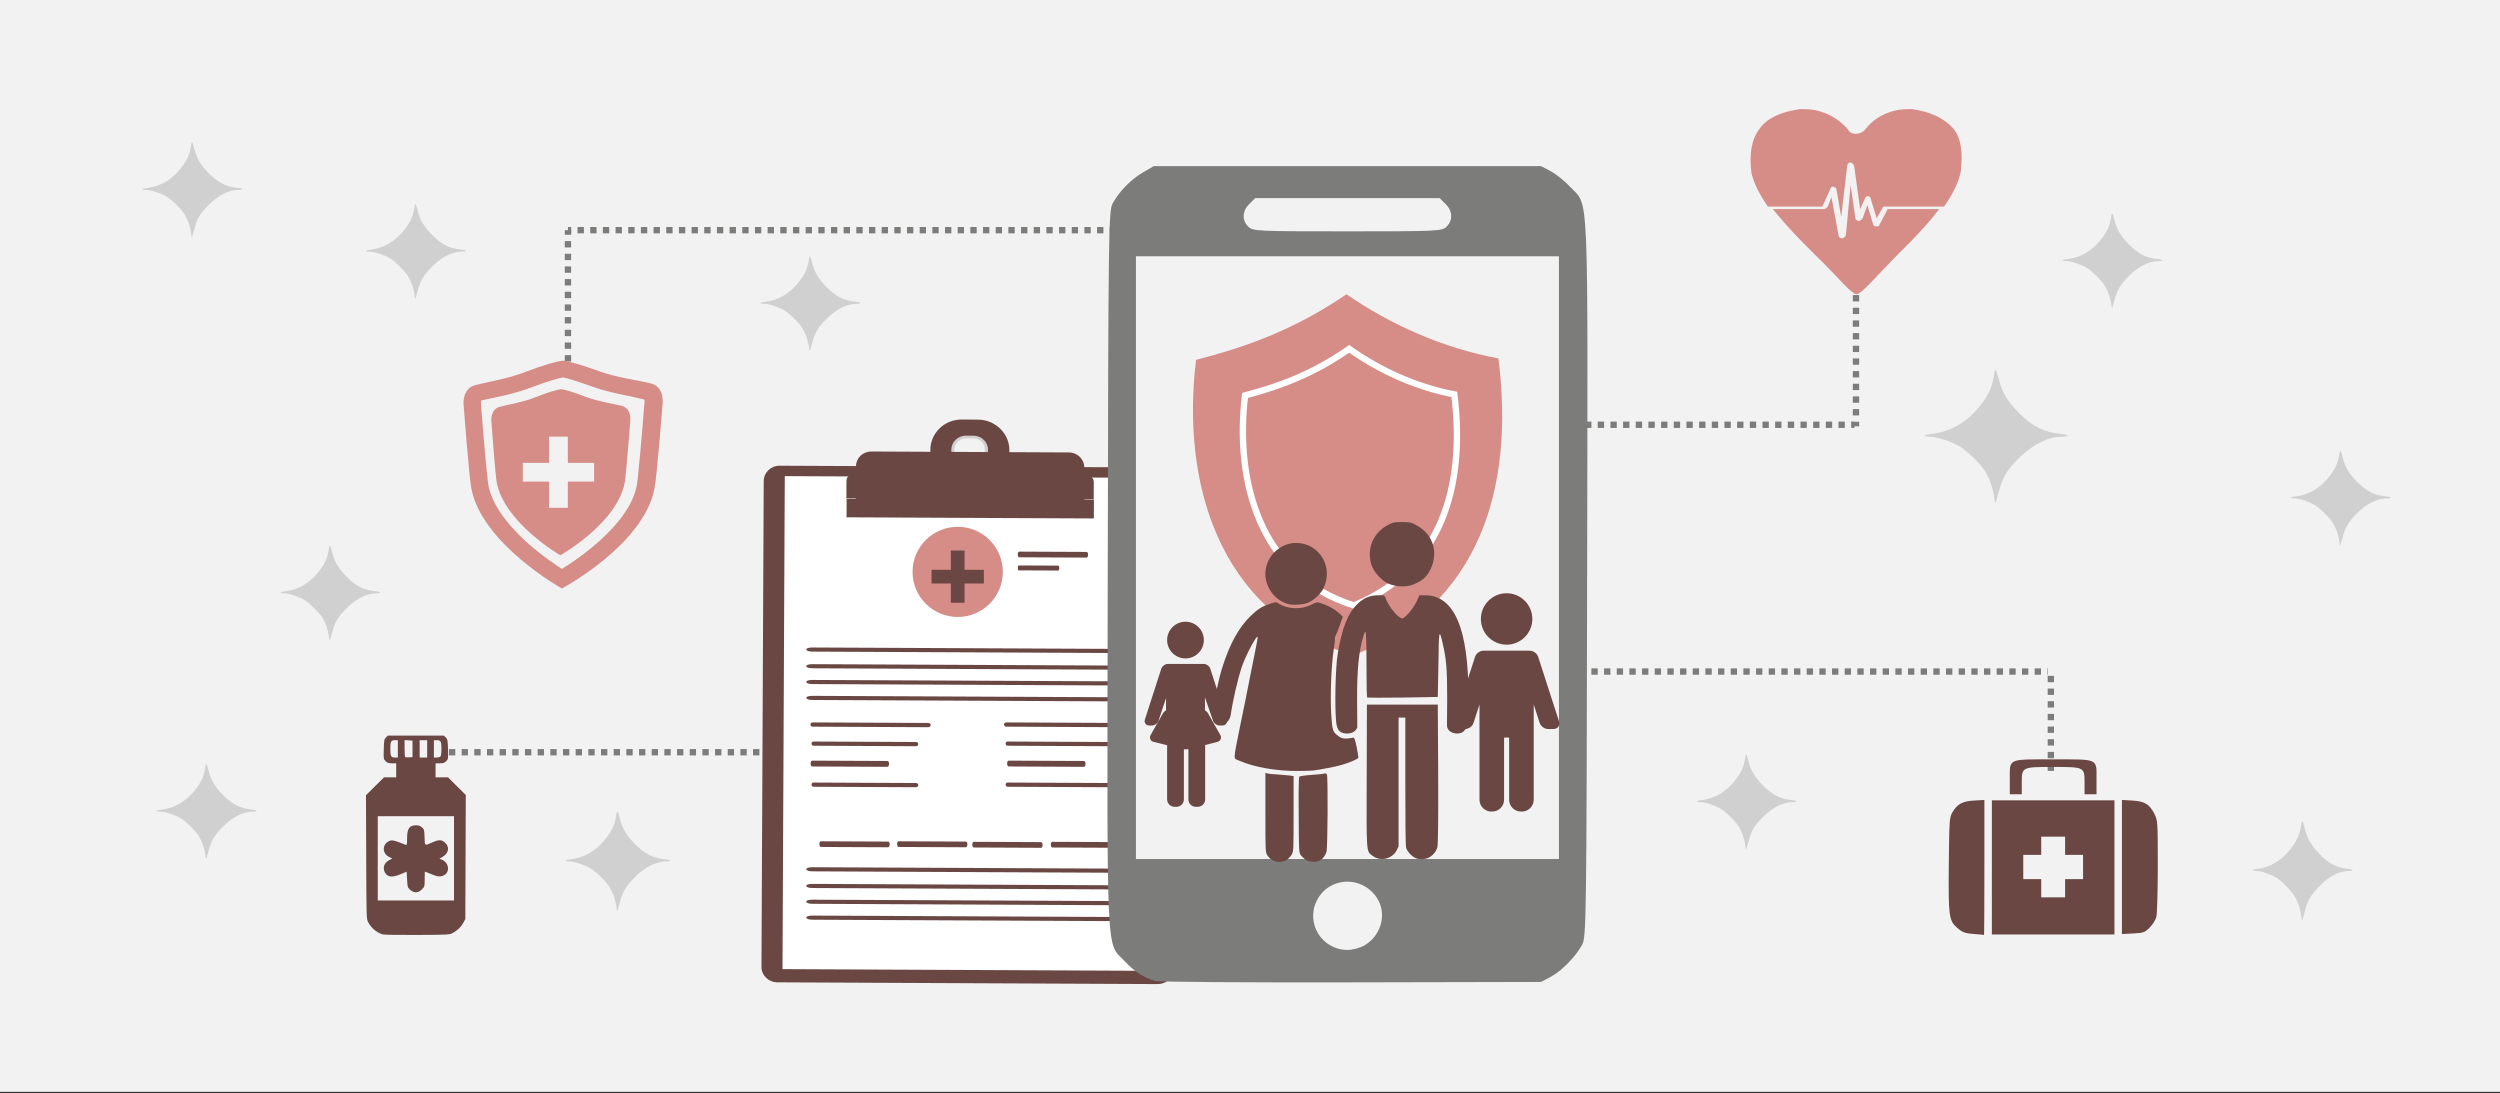 <svg width="526" height="230" xmlns="http://www.w3.org/2000/svg" xmlns:xlink="http://www.w3.org/1999/xlink" overflow="hidden"><rect width="100%" height="100%" fill="#333333" stroke="none"/><defs><clipPath id="clip0"><rect x="0" y="0" width="526" height="230"/></clipPath><clipPath id="clip1"><rect x="294" y="124" width="46" height="47"/></clipPath><clipPath id="clip2"><rect x="294" y="124" width="46" height="47"/></clipPath><clipPath id="clip3"><rect x="294" y="124" width="46" height="47"/></clipPath><clipPath id="clip4"><rect x="230" y="130" width="39" height="40"/></clipPath><clipPath id="clip5"><rect x="230" y="130" width="39" height="40"/></clipPath><clipPath id="clip6"><rect x="230" y="130" width="39" height="40"/></clipPath></defs><g clip-path="url(#clip0)"><rect x="0" y="0" width="526" height="229.667" fill="#FFFFFF"/><rect x="0" y="0" width="526" height="229.667" fill="#F2F2F2"/><path d="M243.541 207.051C163.522 206.681 163.522 206.681 163.522 206.681 161.694 206.673 160.205 205.217 160.213 203.445 160.687 101.192 160.687 101.192 160.687 101.192 160.696 99.421 162.198 97.978 164.026 97.987 244.045 98.357 244.045 98.357 244.045 98.357 245.956 98.365 247.445 99.822 247.437 101.593 246.962 203.846 246.962 203.846 246.962 203.846 246.954 205.618 245.452 207.06 243.541 207.051" fill="#6A4742" fill-rule="evenodd"/><path d="M168.637 104.909 239.414 105.236 238.973 200.428 168.196 200.1Z" fill="#F3EEDD" fill-rule="evenodd"/><path d="M165.12 100.178 242.975 100.538 242.494 204.263 164.639 203.904Z" fill="#FFFFFF" fill-rule="evenodd"/><path d="M204.697 97.136C203.283 97.129 203.283 97.129 203.283 97.129 201.869 97.123 200.792 95.99 200.799 94.621 200.805 93.252 201.892 92.21 203.306 92.216 204.72 92.223 204.72 92.223 204.72 92.223 206.135 92.23 207.211 93.282 207.205 94.651 207.199 96.02 206.112 97.142 204.697 97.136M205.482 89.327C202.571 89.314 202.571 89.314 202.571 89.314 199.576 89.3 197.068 91.704 197.055 94.604 197.041 97.584 199.526 99.931 202.521 99.945 205.433 99.958 205.433 99.958 205.433 99.958 208.428 99.972 210.935 97.648 210.949 94.668 210.962 91.769 208.477 89.341 205.482 89.327" fill="#D0D0D0" fill-rule="evenodd"/><path d="M205.752 88.285C202.344 88.269 202.344 88.269 202.344 88.269 198.686 88.252 195.763 91.144 195.747 94.614 195.73 98.165 198.626 101.084 202.284 101.1 205.693 101.116 205.693 101.116 205.693 101.116 209.35 101.133 212.357 98.242 212.373 94.691 212.389 91.221 209.41 88.302 205.752 88.285M204.794 97.642C203.215 97.635 203.215 97.635 203.215 97.635 201.469 97.626 200.145 96.329 200.153 94.634 200.16 93.02 201.497 91.655 203.242 91.663 204.822 91.67 204.822 91.67 204.822 91.67 206.568 91.678 207.891 93.056 207.884 94.67 207.876 96.365 206.54 97.65 204.794 97.642" fill="#6A4742" fill-rule="evenodd"/><path d="M178.129 104.963 230.163 105.204 230.145 109.083 178.111 108.842Z" fill="#6A4742" fill-rule="evenodd"/><path d="M230.114 105.107C178.079 104.867 178.079 104.867 178.079 104.867 178.097 101.163 178.097 101.163 178.097 101.163 178.1 100.358 178.685 99.797 179.516 99.8 228.724 100.028 228.724 100.028 228.724 100.028 229.472 100.031 230.135 100.598 230.131 101.403L230.114 105.107Z" fill="#6A4742" fill-rule="evenodd"/><path d="M228.088 107.256C180.056 107.033 180.056 107.033 180.056 107.033 180.098 98.118 180.098 98.118 180.098 98.118 180.106 96.351 181.525 94.992 183.353 95 224.903 95.192 224.903 95.192 224.903 95.192 226.648 95.2 228.137 96.573 228.129 98.34L228.088 107.256Z" fill="#6A4742" fill-rule="evenodd"/><path d="M180.119 103.36 228.151 103.582 228.134 107.275 180.102 107.053Z" fill="#6A4742" fill-rule="evenodd"/><path d="M192 120.326C192 115.087 196.253 110.839 201.5 110.839 206.747 110.839 211 115.087 211 120.326 211 125.565 206.747 129.812 201.5 129.812 196.253 129.812 192 125.565 192 120.326Z" fill="#D68D87" fill-rule="evenodd"/><path d="M196 119.882 200.055 119.882 200.055 115.832 202.945 115.832 202.945 119.882 207 119.882 207 122.767 202.945 122.767 202.945 126.816 200.055 126.816 200.055 122.767 196 122.767Z" fill="#6A4742" fill-rule="evenodd"/><path d="M228.594 117.319C214.428 117.253 214.428 117.253 214.428 117.253 214.262 117.253 214.139 117.013 214.141 116.615 214.142 116.297 214.268 116.059 214.433 116.06 228.599 116.125 228.599 116.125 228.599 116.125 228.806 116.126 228.929 116.366 228.928 116.684 228.926 117.082 228.801 117.32 228.594 117.319" fill="#6A4742" fill-rule="evenodd"/><path d="M222.669 120.045C214.309 120.006 214.309 120.006 214.309 120.006 214.211 120.006 214.139 119.798 214.14 119.452 214.142 119.175 214.216 118.967 214.314 118.968 222.674 119.007 222.674 119.007 222.674 119.007 222.797 119.007 222.869 119.215 222.868 119.492 222.866 119.838 222.792 120.045 222.669 120.045" fill="#6A4742" fill-rule="evenodd"/><path d="M234.585 137.394C170.94 137.1 170.94 137.1 170.94 137.1 170.196 137.096 169.638 136.92 169.639 136.631 169.641 136.399 170.2 136.228 170.944 136.231 234.589 136.526 234.589 136.526 234.589 136.526 235.519 136.53 236.077 136.706 236.075 136.938 236.074 137.227 235.515 137.398 234.585 137.394" fill="#6A4742" fill-rule="evenodd"/><path d="M234.585 140.901C170.94 140.607 170.94 140.607 170.94 140.607 170.196 140.603 169.638 140.427 169.639 140.138 169.641 139.906 170.2 139.735 170.944 139.739 234.589 140.033 234.589 140.033 234.589 140.033 235.519 140.037 236.077 140.214 236.075 140.445 236.074 140.734 235.515 140.905 234.585 140.901" fill="#6A4742" fill-rule="evenodd"/><path d="M234.585 144.223C170.94 143.929 170.94 143.929 170.94 143.929 170.196 143.926 169.638 143.749 169.639 143.46 169.641 143.228 170.2 143.057 170.944 143.061 234.589 143.355 234.589 143.355 234.589 143.355 235.519 143.359 236.077 143.536 236.075 143.767 236.074 144.057 235.515 144.228 234.585 144.223" fill="#6A4742" fill-rule="evenodd"/><path d="M234.585 147.57C170.94 147.276 170.94 147.276 170.94 147.276 170.196 147.273 169.638 147.096 169.639 146.807 169.641 146.576 170.2 146.404 170.944 146.408 234.589 146.702 234.589 146.702 234.589 146.702 235.519 146.706 236.077 146.883 236.075 147.114 236.074 147.404 235.515 147.575 234.585 147.57" fill="#6A4742" fill-rule="evenodd"/><path d="M195.243 153.004C171 152.892 171 152.892 171 152.892 170.717 152.89 170.505 152.71 170.506 152.412 170.507 152.174 170.721 151.996 171.004 151.997 195.247 152.109 195.247 152.109 195.247 152.109 195.601 152.111 195.813 152.291 195.812 152.529 195.811 152.827 195.597 153.005 195.243 153.004" fill="#6A4742" fill-rule="evenodd"/><path d="M235.981 153.004C211.738 152.892 211.738 152.892 211.738 152.892 211.455 152.89 211.243 152.71 211.244 152.412 211.245 152.174 211.459 151.996 211.743 151.997 235.985 152.109 235.985 152.109 235.985 152.109 236.34 152.111 236.551 152.291 236.55 152.529 236.549 152.827 236.335 153.005 235.981 153.004" fill="#6A4742" fill-rule="evenodd"/><path d="M192.693 157.004C171.179 156.904 171.179 156.904 171.179 156.904 170.927 156.903 170.739 156.725 170.741 156.43 170.742 156.194 170.931 156.017 171.183 156.019 192.697 156.118 192.697 156.118 192.697 156.118 193.012 156.119 193.2 156.297 193.199 156.534 193.197 156.829 193.008 157.005 192.693 157.004" fill="#6A4742" fill-rule="evenodd"/><path d="M233.534 157.004C212.019 156.904 212.019 156.904 212.019 156.904 211.768 156.903 211.58 156.725 211.581 156.43 211.582 156.194 211.772 156.017 212.023 156.019 233.538 156.118 233.538 156.118 233.538 156.118 233.852 156.119 234.04 156.297 234.039 156.534 234.038 156.829 233.848 157.005 233.534 157.004" fill="#6A4742" fill-rule="evenodd"/><path d="M186.682 161.341C170.878 161.268 170.878 161.268 170.878 161.268 170.693 161.267 170.556 161.02 170.557 160.61 170.559 160.282 170.699 160.037 170.884 160.038 186.688 160.111 186.688 160.111 186.688 160.111 186.919 160.112 187.057 160.359 187.055 160.687 187.053 161.097 186.913 161.342 186.682 161.341" fill="#6A4742" fill-rule="evenodd"/><path d="M228.026 161.341C212.221 161.268 212.221 161.268 212.221 161.268 212.036 161.267 211.899 161.02 211.901 160.61 211.902 160.282 212.042 160.037 212.227 160.038 228.031 160.111 228.031 160.111 228.031 160.111 228.262 160.112 228.4 160.359 228.398 160.687 228.396 161.097 228.257 161.342 228.026 161.341" fill="#6A4742" fill-rule="evenodd"/><path d="M192.693 165.633C171.179 165.534 171.179 165.534 171.179 165.534 170.927 165.533 170.739 165.355 170.741 165.059 170.742 164.823 170.931 164.647 171.183 164.648 192.697 164.748 192.697 164.748 192.697 164.748 193.012 164.749 193.2 164.927 193.199 165.163 193.197 165.458 193.008 165.635 192.693 165.633" fill="#6A4742" fill-rule="evenodd"/><path d="M233.534 165.633C212.019 165.534 212.019 165.534 212.019 165.534 211.768 165.533 211.58 165.355 211.581 165.059 211.582 164.823 211.772 164.647 212.023 164.648 233.538 164.748 233.538 164.748 233.538 164.748 233.852 164.749 234.04 164.927 234.039 165.163 234.038 165.458 233.848 165.635 233.534 165.633" fill="#6A4742" fill-rule="evenodd"/><path d="M234.585 183.626C170.94 183.332 170.94 183.332 170.94 183.332 170.196 183.328 169.638 183.152 169.639 182.863 169.641 182.631 170.2 182.46 170.944 182.464 234.589 182.758 234.589 182.758 234.589 182.758 235.519 182.762 236.077 182.939 236.075 183.17 236.074 183.459 235.515 183.63 234.585 183.626" fill="#6A4742" fill-rule="evenodd"/><path d="M234.585 187.133C170.94 186.839 170.94 186.839 170.94 186.839 170.196 186.836 169.638 186.66 169.639 186.37 169.641 186.139 170.2 185.968 170.944 185.971 234.589 186.265 234.589 186.265 234.589 186.265 235.519 186.27 236.077 186.446 236.075 186.677 236.074 186.967 235.515 187.138 234.585 187.133" fill="#6A4742" fill-rule="evenodd"/><path d="M234.585 190.456C170.94 190.161 170.94 190.161 170.94 190.161 170.196 190.158 169.638 189.982 169.639 189.692 169.641 189.461 170.2 189.29 170.944 189.293 234.589 189.587 234.589 189.587 234.589 189.587 235.519 189.592 236.077 189.768 236.075 189.999 236.074 190.289 235.515 190.46 234.585 190.456" fill="#6A4742" fill-rule="evenodd"/><path d="M234.585 193.803C170.94 193.508 170.94 193.508 170.94 193.508 170.196 193.505 169.638 193.329 169.639 193.039 169.641 192.808 170.2 192.637 170.944 192.64 234.589 192.934 234.589 192.934 234.589 192.934 235.519 192.939 236.077 193.115 236.075 193.346 236.074 193.636 235.515 193.807 234.585 193.803" fill="#6A4742" fill-rule="evenodd"/><path d="M186.853 178.265C172.687 178.2 172.687 178.2 172.687 178.2 172.521 178.199 172.398 177.96 172.4 177.562 172.401 177.244 172.527 177.006 172.692 177.006 186.858 177.072 186.858 177.072 186.858 177.072 187.065 177.073 187.188 177.312 187.187 177.63 187.185 178.028 187.06 178.266 186.853 178.265" fill="#6A4742" fill-rule="evenodd"/><path d="M203.208 178.265C189.042 178.2 189.042 178.2 189.042 178.2 188.876 178.199 188.753 177.96 188.755 177.562 188.756 177.244 188.882 177.006 189.047 177.006 203.213 177.072 203.213 177.072 203.213 177.072 203.42 177.073 203.543 177.312 203.542 177.63 203.54 178.028 203.415 178.266 203.208 178.265" fill="#6A4742" fill-rule="evenodd"/><path d="M219.026 178.378C204.86 178.312 204.86 178.312 204.86 178.312 204.695 178.312 204.571 178.072 204.573 177.675 204.575 177.356 204.7 177.118 204.866 177.119 219.032 177.184 219.032 177.184 219.032 177.184 219.239 177.185 219.362 177.425 219.36 177.743 219.359 178.141 219.233 178.379 219.026 178.378" fill="#6A4742" fill-rule="evenodd"/><path d="M235.544 178.378C221.378 178.312 221.378 178.312 221.378 178.312 221.212 178.312 221.089 178.072 221.091 177.675 221.093 177.356 221.218 177.118 221.384 177.119 235.55 177.184 235.55 177.184 235.55 177.184 235.757 177.185 235.88 177.425 235.878 177.743 235.876 178.141 235.751 178.379 235.544 178.378" fill="#6A4742" fill-rule="evenodd"/><path d="M257 44.436C257 41.954 259.015 39.942 261.5 39.942L307.5 39.942C309.985 39.942 312 41.954 312 44.436L312 44.436C312 46.917 309.985 48.929 307.5 48.929L261.5 48.929C259.015 48.929 257 46.917 257 44.436Z" fill="#F2F2F2" fill-rule="evenodd"/><path d="M275 192.221C275 186.982 279.253 182.735 284.5 182.735 289.747 182.735 294 186.982 294 192.221 294 197.461 289.747 201.708 284.5 201.708 279.253 201.708 275 197.461 275 192.221Z" fill="#F2F2F2" fill-rule="evenodd"/><path d="M243.006 206.392C240.542 205.637 238.655 204.405 236.639 202.236 232.648 197.94 232.921 204.237 233.069 119.755 233.194 48.798 233.253 44.337 234.091 42.815 235.501 40.255 237.925 37.768 240.438 36.303L242.758 34.949 283.5 34.949 324.242 34.949 326.276 36.03C327.395 36.624 329.232 38.102 330.357 39.313 334.352 43.613 334.079 37.308 333.931 121.797 333.805 193.351 333.753 197.205 332.89 198.774 331.494 201.31 328.555 204.313 326.288 205.516L324.242 206.603 284.255 206.691C262.261 206.739 243.7 206.605 243.006 206.392ZM287.151 198.871C290.716 196.715 291.861 192.119 289.652 188.838 286.486 184.137 279.641 184.455 277.088 189.423 274.629 194.206 278.104 199.863 283.5 199.863 284.622 199.863 286.237 199.424 287.151 198.871ZM325.774 177.185 327.008 175.96 327.008 117.056C327.008 58.818 326.997 58.141 326.002 57.154 325.013 56.173 324.326 56.157 283.5 56.157 242.674 56.157 241.987 56.173 240.998 57.154 240.003 58.141 239.992 58.818 239.992 117.056L239.992 175.96 241.226 177.185 242.461 178.41 283.5 178.41 324.539 178.41ZM304.374 47.674C305.733 46.325 305.641 44.394 304.145 42.91L302.911 41.686 283.5 41.686 264.089 41.686 262.855 42.91C261.359 44.394 261.267 46.325 262.626 47.674 263.598 48.638 264.303 48.672 283.5 48.672 302.697 48.672 303.402 48.638 304.374 47.674Z" fill="#7C7C7B" fill-rule="evenodd"/><rect x="239" y="53.922" width="89" height="126.816" fill="#F2F2F2"/><path d="M251.655 75.716C262.74 72.856 272.555 69.219 283.309 61.91 292.371 68.203 303.56 73.251 315.256 75.404 318.746 102.567 311.346 127.385 284.729 137.9 255.617 129.002 248.608 100.448 251.655 75.716Z" fill="#D68D87" fill-rule="evenodd"/><path d="M261.954 83.203C269.628 81.171 276.423 78.587 283.868 73.394 290.141 77.865 297.888 81.452 305.985 82.981 308.401 102.282 303.278 119.915 284.851 127.386 264.696 121.064 259.844 100.776 261.954 83.203Z" stroke="#FFFFFF" stroke-width="1.333" stroke-miterlimit="8" fill="none" fill-rule="evenodd"/><path d="M31.297 71.2C30.61 70.808 30.224 70.33 29.88 69.417 29.623 68.721 29.537 53.498 29.794 53.063 29.88 52.932 30.095 52.845 30.224 52.889 30.395 52.976 31.598 53.106 32.971 53.193 34.302 53.28 35.504 53.454 35.59 53.585 35.719 53.672 35.762 56.847 35.719 61.631 35.676 69.199 35.676 69.504 35.29 70.069 35.032 70.374 34.646 70.765 34.345 70.982 33.615 71.548 32.07 71.635 31.297 71.2ZM38.338 71.156C37.994 70.939 37.479 70.417 37.221 70.026 36.792 69.243 36.792 69.112 36.792 61.327 36.792 53.454 36.792 53.454 36.792 53.454 37.608 53.324 37.608 53.324 37.608 53.324 38.08 53.28 39.239 53.193 40.141 53.106 41.085 53.063 42.03 52.976 42.287 52.889 42.717 52.758 42.717 52.758 42.717 52.758 42.717 61.109 42.717 61.109 42.717 61.109 42.717 69.46 42.717 69.46 42.287 70.156 41.429 71.461 39.712 71.896 38.338 71.156ZM8.457 70.635C7.599 70.243 6.826 69.373 6.569 68.416 6.44 67.851 6.354 63.458 6.397 53.019 6.483 38.405 6.483 38.405 6.483 38.405 13.91 38.405 13.91 38.405 13.91 38.405 21.38 38.405 21.38 38.405 21.38 38.405 21.423 53.367 21.423 53.367 21.423 53.367 21.466 69.895 21.552 69.199 20.221 70.2 18.589 71.461 16.142 70.939 15.155 69.112 14.726 68.242 14.726 68.242 14.726 68.242 14.726 54.716 14.726 54.716 14.726 54.716 14.726 41.145 14.726 41.145 14.726 41.145 14.039 41.145 14.039 41.145 14.039 41.145 13.309 41.145 13.309 41.145 13.309 41.145 13.309 54.498 13.309 54.498 13.309 54.498 13.309 62.588 13.266 68.112 13.137 68.547 12.922 69.33 11.892 70.417 11.076 70.722 10.347 71.026 9.187 70.982 8.457 70.635ZM32.714 52.28C30.696 52.019 28.163 51.497 26.703 51.106 25.072 50.627 23.355 49.888 23.183 49.627 23.14 49.54 23.312 48.539 23.526 47.365 23.87 45.756 24.042 45.277 24.256 45.364 24.428 45.408 24.986 45.495 25.544 45.538 26.36 45.582 26.66 45.495 27.218 45.147 28.592 44.19 28.678 43.886 28.893 40.189 29.108 36.361 28.85 29.794 28.335 26.705 28.163 25.662 28.077 24.748 28.12 24.661 28.163 24.531 28.12 24.226 27.948 23.878 27.777 23.574 27.39 22.573 27.047 21.617 26.446 19.92 26.446 19.92 26.446 19.92 27.261 19.137 27.261 19.137 27.261 19.137 28.249 18.267 29.666 17.485 30.997 17.093 31.855 16.789 31.941 16.832 33.1 17.398 35.204 18.442 37.951 18.355 39.883 17.18 40.441 16.789 40.484 16.789 41.686 17.18 43.404 17.702 44.391 18.355 45.98 19.92 48.298 22.226 50.144 25.531 51.647 30.185 52.505 32.751 53.535 37.666 53.793 40.058 53.922 41.493 53.621 41.754 53.321 42.146 52.119 43.233 50.358 42.45 50.015 40.623 49.543 37.361 48.47 32.795 47.611 30.272 46.666 27.662 44.348 23.356 44.348 24.27 44.305 24.444 44.906 27.445 45.636 31.011 46.323 34.534 47.396 39.928 48.04 42.972 49.543 50.54 49.543 49.627 48.126 50.236 45.121 51.584 40.227 52.41 35.977 52.367 34.517 52.367 33.014 52.323 32.714 52.28ZM0.172 41.928C0.086 41.102 0.043 38.797 0.043 36.796 0 22.443 3.005 15.397 9.187 15.397 10.347 15.397 10.347 15.397 10.347 15.397 10.905 16.658 10.905 16.658 10.905 16.658 11.463 17.92 13.008 19.833 13.781 20.225 14.511 20.616 16.915 17.789 17.559 15.745 17.645 15.44 17.902 15.397 18.847 15.397 20.65 15.397 21.938 15.875 23.269 17.137 25.372 19.094 26.617 22.269 27.519 27.749 27.991 30.576 28.163 38.231 27.863 41.885 27.691 43.712 27.176 44.364 25.802 44.495 24.385 44.538 23.784 44.016 23.398 43.233 23.441 37.883 23.441 37.883 23.441 37.883 23.483 31.011 23.097 27.053 22.024 23.661 21.938 23.313 21.766 23.052 21.637 23.139 21.552 23.182 21.466 26.14 21.466 30.054 21.466 34.404 21.423 36.926 21.294 36.926 21.165 36.97 17.774 36.97 13.781 36.926 6.483 36.796 6.483 36.796 6.483 36.796 6.354 29.968 6.354 29.968 6.354 29.968 6.268 22.747 6.182 22.356 5.495 25.357 4.68 28.837 4.508 30.837 4.508 37.144 4.551 42.755 4.551 42.755 4.551 42.755 4.551 43.799 3.692 44.407 2.533 44.495 0.644 44.538 0.301 43.016 0.172 41.928ZM33.83 17.006C32.585 16.528 31.082 15.092 30.481 13.918 29.408 11.482 29.709 9.351 30.653 7.611 31.898 5.567 33.916 4.393 36.277 4.393 38.896 4.393 41.386 6.176 42.33 8.699 43.489 11.7 42.03 15.31 39.111 16.789 38.037 17.311 37.694 17.398 36.277 17.398 35.247 17.354 34.388 17.224 33.83 17.006ZM11.506 13.092C10.046 12.483 9.059 11.743 8.457 10.743 6.096 6.916 7.212 2.566 11.162 0.565 12.107 0.043 12.45 0 14.039 0 15.67 0 15.885 0.043 17.044 0.652 20.135 2.349 21.509 5.741 20.392 9.09 19.92 10.526 18.246 12.352 16.872 12.961 15.241 13.657 12.965 13.744 11.506 13.092Z" fill="#6A4742" fill-rule="evenodd" transform="matrix(-1.001 0 0 1 309 109.841)"/><g clip-path="url(#clip1)"><g clip-path="url(#clip2)"><g clip-path="url(#clip3)"><path d="M22.967 10.819C25.95 10.819 28.376 8.393 28.376 5.41 28.376 2.427 25.95 0 22.967 0 19.984 0 17.558 2.427 17.558 5.41 17.558 8.393 19.984 10.819 22.967 10.819Z" fill="#6A4742" transform="matrix(1.001 0 0 1 294 124.819)"/><path d="M33.985 26.963 29.602 13.384C29.368 12.658 28.586 12.088 27.822 12.088L27.167 12.088 26.699 12.088 19.233 12.088 18.765 12.088 18.11 12.088C17.346 12.088 16.565 12.658 16.33 13.384L11.949 26.963C11.819 27.366 11.873 27.773 12.097 28.081 12.321 28.389 12.693 28.566 13.116 28.566L14.239 28.566C15.003 28.566 15.785 27.997 16.019 27.27L17.267 23.401 17.267 28.625 17.267 28.877 17.267 43.437C17.267 44.814 18.387 45.933 19.764 45.933L19.939 45.933C21.316 45.933 22.436 44.814 22.436 43.437L22.436 30.374 23.497 30.374 23.497 43.437C23.497 44.814 24.617 45.933 25.994 45.933L26.169 45.933C27.546 45.933 28.666 44.814 28.666 43.437L28.666 28.877 28.666 28.625 28.666 23.399 29.915 27.27C30.149 27.997 30.931 28.566 31.695 28.566L32.818 28.566C33.241 28.566 33.612 28.389 33.837 28.081 34.062 27.773 34.115 27.366 33.985 26.963Z" fill="#6A4742" transform="matrix(1.001 0 0 1 294 124.819)"/></g></g></g><g clip-path="url(#clip4)"><g clip-path="url(#clip5)"><g clip-path="url(#clip6)"><path d="M19.407 7.723C21.537 7.723 23.268 5.99 23.268 3.861 23.268 1.732 21.537 0 19.407 0 17.278 0 15.546 1.732 15.546 3.861 15.546 5.99 17.278 7.723 19.407 7.723Z" fill="#6A4742" transform="matrix(1.001 0 0 1 230 130.81)"/><path d="M28.072 20.577 24.626 9.899C24.441 9.328 23.826 8.88 23.226 8.88L22.391 8.88C22.378 8.88 22.367 8.884 22.355 8.884 22.343 8.884 22.331 8.88 22.319 8.88L16.497 8.88C16.474 8.88 16.453 8.886 16.43 8.887 16.409 8.886 16.389 8.88 16.367 8.88L15.718 8.88C15.117 8.88 14.502 9.328 14.318 9.899L10.873 20.576C10.77 20.893 10.813 21.213 10.989 21.456 11.165 21.698 11.457 21.837 11.79 21.837L12.332 21.837C12.931 21.837 13.548 21.391 13.737 20.822L15.319 16.049 15.319 18.625C15.053 18.783 14.823 19 14.685 19.242L12.087 23.829C11.925 24.116 11.9 24.439 12.019 24.715 12.137 24.992 12.389 25.197 12.709 25.277L15.547 25.987 15.547 37.373C15.547 38.239 16.252 38.944 17.118 38.944L17.501 38.944C18.367 38.944 19.071 38.239 19.071 37.373L19.071 26.831C19.205 26.844 19.346 26.851 19.491 26.851 19.676 26.851 19.854 26.84 20.018 26.819L20.018 37.373C20.018 38.239 20.723 38.944 21.589 38.944L21.972 38.944C22.838 38.944 23.542 38.239 23.542 37.373L23.542 25.941 26.11 25.281C26.429 25.2 26.68 24.993 26.797 24.716 26.915 24.438 26.89 24.115 26.728 23.829L24.13 19.242C23.993 18.999 23.762 18.783 23.496 18.625L23.496 15.922 25.198 20.831C25.394 21.395 26.015 21.837 26.611 21.837L27.154 21.837C27.487 21.837 27.778 21.698 27.955 21.456 28.131 21.214 28.174 20.893 28.072 20.577Z" fill="#6A4742" transform="matrix(1.001 0 0 1 230 130.81)"/></g></g></g><path d="M333.5 89.371 390.167 89.371" stroke="#7C7C7B" stroke-width="1.333" stroke-miterlimit="8" stroke-dasharray="1.333 1.333" fill="none" fill-rule="evenodd"/><path d="M390.5 59.414 390.5 89.703" stroke="#7C7C7B" stroke-width="1.333" stroke-miterlimit="8" stroke-dasharray="1.333 1.333" fill="none" fill-rule="evenodd"/><path d="M234.822 48.43 119.5 48.43" stroke="#7C7C7B" stroke-width="1.333" stroke-miterlimit="8" stroke-dasharray="1.333 1.333" fill="none" fill-rule="evenodd"/><path d="M119.5 78.719 119.5 48.43" stroke="#7C7C7B" stroke-width="1.333" stroke-miterlimit="8" stroke-dasharray="1.333 1.333" fill="none" fill-rule="evenodd"/><path d="M159.777 158.271 93.5 158.271" stroke="#7C7C7B" stroke-width="1.333" stroke-miterlimit="8" stroke-dasharray="1.333 1.333" fill="none" fill-rule="evenodd"/><path d="M0 0 101.257 0" stroke="#7C7C7B" stroke-width="1.331" stroke-miterlimit="8" stroke-dasharray="1.331 1.331" fill="none" fill-rule="evenodd" transform="matrix(1.001 0 0 -1 329.5 141.295)"/><path d="M431.5 162.198 431.5 141.295" stroke="#7C7C7B" stroke-width="1.333" stroke-miterlimit="8" stroke-dasharray="1.333 1.333" fill="none" fill-rule="evenodd"/><path d="M408 43.985C408 43.985 408 43.985 408 43.985 404.475 48.746 399.439 53.228 396.921 56.029 395.158 57.709 391.633 61.91 390.626 61.91 389.619 61.91 386.597 58.269 384.583 56.309 384.331 56.029 384.331 56.029 384.331 56.029 381.813 53.508 376.777 48.746 373 43.985 383.827 43.985 383.827 43.985 383.827 43.985 384.079 43.985 384.331 43.705 384.583 43.425 385.338 41.464 385.338 41.464 385.338 41.464 386.849 49.587 386.849 49.587 386.849 49.587 386.849 49.867 387.101 50.147 387.604 50.147 387.856 50.147 388.108 49.867 388.36 49.587 389.367 38.944 389.367 38.944 389.367 38.944 390.374 45.946 390.374 45.946 390.374 45.946 390.374 46.226 390.878 46.506 391.129 46.506 391.381 46.506 391.633 46.226 391.885 45.946 392.892 43.145 392.892 43.145 392.892 43.145 394.151 47.346 394.151 47.346 394.151 47.346 394.403 47.626 394.403 47.626 394.906 47.626 395.158 47.626 395.41 47.626 395.41 47.346 397.173 43.985 397.173 43.985 397.173 43.985L408 43.985Z" fill="#D68D87" fill-rule="evenodd"/><path d="M412.503 36.364C412.503 36.364 412.503 36.364 412.503 36.364 412.006 38.551 410.762 41.012 409.022 43.473 396.591 43.473 396.591 43.473 396.591 43.473 396.343 43.473 396.094 43.473 396.094 43.746 394.851 45.933 394.851 45.933 394.851 45.933 393.608 41.832 393.608 41.832 393.608 41.832 393.608 41.559 393.359 41.285 393.111 41.285 392.613 41.285 392.365 41.559 392.365 41.832 391.37 44.02 391.37 44.02 391.37 44.02 390.127 34.997 390.127 34.997 390.127 34.997 390.127 34.724 389.63 34.177 389.381 34.177 389.381 34.177 389.381 34.177 389.381 34.177 388.884 34.177 388.635 34.724 388.635 34.997 387.392 45.66 387.392 45.66 387.392 45.66 386.398 39.918 386.398 39.918 386.398 39.918 386.398 39.645 386.149 39.371 385.901 39.371 385.652 39.098 385.155 39.371 385.155 39.645 383.414 43.473 383.414 43.473 383.414 43.473 371.978 43.473 371.978 43.473 371.978 43.473 370.238 41.012 368.994 38.551 368.497 36.364 368 32.536 368.497 29.255 370.238 27.068 371.729 24.881 374.713 23.514 378.691 22.967 379.188 22.967 379.436 22.967 379.685 22.967 383.166 22.967 386.646 24.607 388.884 27.341 389.133 27.888 389.878 28.162 390.376 28.162 391.122 28.162 391.867 27.888 392.365 27.341 394.354 24.607 397.834 22.967 401.315 22.967 401.812 22.967 402.061 22.967 402.309 22.967 406.287 23.514 409.022 24.881 411.011 27.068 412.751 29.255 413 32.536 412.503 36.364Z" fill="#D68D87" fill-rule="evenodd"/><path d="M118.066 81.881C118.022 81.881 118.022 81.881 118.022 81.881 118.022 81.881 118.022 81.881 118.022 81.881 117.225 81.969 115.142 82.579 112.527 83.627 109.869 84.674 107.298 85.023 105.127 85.59 103 86.201 103.399 88.862 103.399 88.862 103.399 88.862 104.196 99.683 104.507 101.472 106.102 110.024 117.889 116.831 117.889 116.831 117.889 116.831 117.889 116.831 117.889 116.831 117.889 116.831 129.809 110.155 131.449 101.516 131.759 99.683 132.601 88.688 132.601 88.688 132.601 88.688 133 85.939 130.784 85.372 128.569 84.848 125.954 84.499 123.251 83.496 120.637 82.492 118.864 81.969 118.066 81.881 118.066 81.881 118.066 81.881 118.066 81.881Z" fill="#D68D87" fill-rule="evenodd"/><path d="M118.478 75.89C118.435 75.89 118.435 75.89 118.435 75.89 118.435 75.89 118.435 75.89 118.435 75.89 117.307 75.977 114.313 76.802 110.581 78.234 106.806 79.711 103.118 80.232 100.037 81.013 97 81.794 97.564 85.485 97.564 85.485 97.564 85.485 98.692 100.333 99.169 102.764 101.382 114.443 118.218 123.821 118.218 123.821 118.218 123.821 118.218 123.821 118.218 123.821 118.218 123.821 135.401 114.703 137.7 102.808 138.221 100.333 139.393 85.138 139.393 85.138 139.393 85.138 140 81.36 136.789 80.622 133.578 79.884 129.803 79.45 125.941 78.061 122.166 76.715 119.65 75.977 118.522 75.89 118.522 75.89 118.522 75.89 118.522 75.89L118.478 75.89ZM124.553 81.317C127.504 82.402 130.367 82.923 132.884 83.444 132.884 83.444 135.14 83.965 135.531 84.052 135.531 84.052 135.618 84.052 135.618 84.703 135.618 84.79 135.574 84.79 135.574 84.92 135.14 90.695 134.272 100.507 133.969 102.2 132.971 107.323 128.328 112.055 124.64 115.094 122.21 117.135 119.823 118.698 118.218 119.696 116.699 118.698 114.356 117.091 111.97 115.094 108.325 111.968 103.769 107.236 102.771 102.156 102.467 100.507 101.643 90.868 101.209 85.181 101.209 85.094 101.209 85.094 101.209 84.964 101.165 84.747 101.209 84.486 101.252 84.269 102.033 84.096 102.901 83.878 103.856 83.705 106.286 83.184 109.063 82.576 111.97 81.447 115.224 80.188 117.524 79.58 118.478 79.407 119.086 79.537 120.691 79.928 124.553 81.317Z" fill="#D68D87" fill-rule="evenodd"/><path d="M110 97.389 115.53 97.389 115.53 91.867 119.47 91.867 119.47 97.389 125 97.389 125 101.323 119.47 101.323 119.47 106.845 115.53 106.845 115.53 101.323 110 101.323Z" fill="#F2F2F2" fill-rule="evenodd"/><path d="M415.787 196.552C413.437 196.394 412.912 196.215 411.746 195.177 410.043 193.661 409.92 192.7 410.029 181.78 410.119 172.725 410.169 171.977 410.755 170.968 411.802 169.165 412.862 168.578 415.325 168.437L417.517 168.311 417.517 182.542C417.517 190.369 417.481 196.747 417.438 196.715 417.395 196.683 416.652 196.61 415.787 196.552ZM419.089 182.498 419.089 168.383 431.985 168.383 444.881 168.383 444.881 182.498 444.881 196.613 431.985 196.613 419.089 196.613ZM434.501 186.884 434.501 184.97 436.388 184.97 438.276 184.97 438.276 182.418 438.276 179.867 436.388 179.867 434.501 179.867 434.501 177.953 434.501 176.039 431.985 176.039 429.469 176.039 429.469 177.953 429.469 179.867 427.582 179.867 425.694 179.867 425.694 182.418 425.694 184.97 427.582 184.97 429.469 184.97 429.469 186.884 429.469 188.798 431.985 188.798 434.501 188.798ZM446.453 182.417 446.453 168.311 448.645 168.437C451.248 168.586 452.254 169.197 453.294 171.261 453.982 172.625 454.002 172.937 454 182.247 453.999 187.55 453.86 192.333 453.689 192.959 453.518 193.581 452.877 194.583 452.263 195.186 451.229 196.203 450.976 196.292 448.8 196.403L446.453 196.523ZM422.864 163.936C422.864 159.527 422.33 159.771 431.985 159.771 441.639 159.771 441.106 159.527 441.106 163.936L441.106 167.107 439.848 167.107 438.59 167.107 438.59 164.733C438.59 161.376 438.569 161.366 431.985 161.366 425.401 161.366 425.38 161.376 425.38 164.733L425.38 167.107 424.122 167.107 422.864 167.107Z" fill="#6A4742" fill-rule="evenodd"/><path d="M80.536 196.607C79.259 196.213 78.149 195.292 77.48 194.071 77.1 193.378 77.099 193.324 77.049 180.343L77 167.311 78.898 165.434 80.795 163.556 82.077 163.556 83.358 163.556 83.358 162.078 83.358 160.6 82.468 160.6C81.751 160.6 81.492 160.515 81.131 160.159 80.695 159.729 80.686 159.669 80.743 157.642 80.796 155.756 80.838 155.531 81.203 155.171L81.605 154.776 87.501 154.776 93.398 154.776 93.799 155.171C94.164 155.531 94.206 155.756 94.26 157.642 94.317 159.669 94.308 159.729 93.871 160.159 93.51 160.515 93.251 160.6 92.534 160.6L91.644 160.6 91.644 162.078 91.644 163.556 92.956 163.556 94.268 163.556 96.134 165.412 98 167.268 97.952 180.322 97.903 193.375 97.49 194.139C97.007 195.033 96.244 195.772 95.259 196.3 94.572 196.669 94.371 196.68 87.766 196.711 84.032 196.729 80.779 196.682 80.536 196.607ZM95.523 180.596 95.523 171.728 87.501 171.728 79.479 171.728 79.479 180.596 79.479 189.463 87.501 189.463 95.523 189.463ZM86.314 187.218C85.756 186.727 85.735 186.659 85.65 185.057L85.562 183.403 84.354 183.912C82.525 184.683 81.515 184.576 80.98 183.555 80.457 182.557 80.829 181.509 81.898 180.967L82.548 180.639 81.832 180.279C80.2 179.458 80.468 177.274 82.254 176.831 82.517 176.766 83.131 176.899 83.856 177.176 84.503 177.424 85.172 177.677 85.341 177.739 85.619 177.84 85.65 177.71 85.65 176.433 85.65 174.314 86.112 173.641 87.568 173.641 88.061 173.641 88.425 173.768 88.769 174.06 89.238 174.457 89.267 174.569 89.326 176.153 89.395 178.058 89.257 177.978 91.093 177.182 92.338 176.641 92.922 176.657 93.587 177.249 94.659 178.201 94.448 179.511 93.098 180.297L92.463 180.667 92.919 180.851C94.467 181.475 94.752 183.474 93.391 184.168 92.669 184.536 92.06 184.475 90.68 183.894 90.004 183.61 89.429 183.378 89.401 183.378 89.374 183.378 89.352 184.09 89.352 184.96 89.352 186.527 89.347 186.547 88.753 187.133 87.961 187.914 87.137 187.942 86.314 187.218ZM83.71 157.558 83.71 155.732 83.129 155.732C82.259 155.732 82.124 155.977 82.124 157.558 82.124 159.138 82.259 159.383 83.129 159.383L83.71 159.383ZM86.796 157.558 86.796 155.819 85.958 155.766 85.121 155.713 85.121 157.432C85.121 158.378 85.178 159.207 85.247 159.276 85.316 159.344 85.693 159.376 86.084 159.348L86.796 159.296ZM89.881 157.558 89.881 155.732 89.088 155.732 88.294 155.732 88.294 157.558 88.294 159.383 89.088 159.383 89.881 159.383ZM92.667 159.175C92.797 159.047 92.879 158.421 92.879 157.558 92.879 155.977 92.744 155.732 91.874 155.732L91.292 155.732 91.292 157.558 91.292 159.383 91.874 159.383C92.194 159.383 92.551 159.289 92.667 159.175Z" fill="#6A4742" fill-rule="evenodd"/><path d="M419.554 104.476C419.336 102.765 418.632 100.778 417.679 99.183 416.783 97.684 413.804 94.776 412.25 93.882 410.359 92.796 407.557 91.892 406.077 91.892 404.457 91.892 404.728 91.471 406.467 91.286 410.28 90.882 413.806 88.861 416.479 85.548 418.375 83.197 419.166 81.472 419.555 78.837 419.776 77.337 419.963 77.541 420.591 79.967 421.284 82.64 422.526 84.664 424.919 87.017 427.752 89.802 430.164 90.986 433.621 91.288 435.386 91.443 435.485 91.891 433.756 91.896 430.884 91.905 427.705 93.492 424.794 96.37 422.248 98.887 421.375 100.36 420.48 103.651 420.164 104.812 419.868 105.799 419.822 105.844 419.776 105.889 419.655 105.274 419.554 104.476Z" fill="#D0D0D0" fill-rule="evenodd"/><path d="M444.188 63.927C444.035 62.705 443.542 61.285 442.875 60.146 442.248 59.076 440.163 56.998 439.075 56.36 437.752 55.584 435.79 54.938 434.754 54.938 433.62 54.938 433.809 54.637 435.027 54.506 437.696 54.217 440.164 52.773 442.035 50.407 443.363 48.728 443.916 47.496 444.188 45.614 444.343 44.542 444.474 44.688 444.914 46.42 445.398 48.33 446.268 49.776 447.943 51.456 449.926 53.445 451.615 54.291 454.035 54.507 455.27 54.618 455.339 54.938 454.129 54.941 452.119 54.947 449.894 56.081 447.856 58.137 446.074 59.935 445.463 60.987 444.836 63.338 444.615 64.167 444.408 64.872 444.376 64.904 444.343 64.937 444.259 64.497 444.188 63.927Z" fill="#D0D0D0" fill-rule="evenodd"/><path d="M492.188 113.855C492.035 112.633 491.542 111.213 490.875 110.074 490.248 109.003 488.163 106.926 487.075 106.287 485.752 105.511 483.79 104.866 482.754 104.866 481.62 104.866 481.809 104.565 483.027 104.433 485.696 104.144 488.164 102.701 490.035 100.335 491.363 98.656 491.916 97.423 492.188 95.541 492.343 94.47 492.474 94.615 492.914 96.348 493.398 98.257 494.268 99.703 495.943 101.384 497.926 103.373 499.615 104.219 502.035 104.435 503.27 104.545 503.339 104.865 502.129 104.869 500.119 104.875 497.894 106.009 495.856 108.065 494.074 109.863 493.463 110.915 492.836 113.266 492.615 114.095 492.408 114.8 492.376 114.832 492.343 114.864 492.259 114.424 492.188 113.855Z" fill="#D0D0D0" fill-rule="evenodd"/><path d="M484.188 192.692C484.035 191.408 483.542 189.918 482.875 188.722 482.248 187.597 480.163 185.416 479.075 184.746 477.752 183.931 475.79 183.253 474.754 183.253 473.62 183.253 473.809 182.937 475.027 182.799 477.696 182.496 480.164 180.98 482.035 178.495 483.363 176.732 483.916 175.439 484.188 173.462 484.343 172.337 484.474 172.49 484.914 174.31 485.398 176.314 486.268 177.832 487.943 179.597 489.926 181.685 491.615 182.573 494.035 182.801 495.27 182.917 495.339 183.252 494.129 183.256 492.119 183.263 489.894 184.453 487.856 186.612 486.074 188.5 485.463 189.605 484.836 192.073 484.615 192.943 484.408 193.684 484.376 193.717 484.343 193.751 484.259 193.29 484.188 192.692Z" fill="#D0D0D0" fill-rule="evenodd"/><path d="M367.188 177.762C367.035 176.54 366.542 175.12 365.875 173.981 365.248 172.911 363.163 170.833 362.075 170.195 360.752 169.419 358.79 168.774 357.754 168.774 356.62 168.774 356.809 168.472 358.027 168.341 360.696 168.052 363.164 166.608 365.035 164.242 366.363 162.563 366.916 161.331 367.188 159.449 367.343 158.377 367.474 158.523 367.914 160.256 368.398 162.165 369.268 163.611 370.943 165.291 372.926 167.28 374.615 168.126 377.035 168.342 378.27 168.453 378.339 168.773 377.129 168.776 375.119 168.782 372.894 169.916 370.856 171.972 369.074 173.77 368.463 174.822 367.836 177.173 367.615 178.002 367.408 178.707 367.376 178.739 367.343 178.772 367.259 178.332 367.188 177.762Z" fill="#D0D0D0" fill-rule="evenodd"/><path d="M170.188 72.914C170.035 71.692 169.542 70.272 168.875 69.133 168.248 68.063 166.163 65.985 165.075 65.347 163.752 64.571 161.79 63.925 160.754 63.925 159.62 63.925 159.809 63.624 161.027 63.493 163.696 63.204 166.164 61.76 168.035 59.394 169.363 57.715 169.916 56.483 170.188 54.601 170.343 53.529 170.474 53.675 170.914 55.407 171.398 57.317 172.268 58.763 173.943 60.443 175.926 62.432 177.615 63.278 180.035 63.494 181.27 63.605 181.339 63.925 180.129 63.928 178.119 63.934 175.894 65.068 173.856 67.124 172.074 68.922 171.463 69.974 170.836 72.325 170.615 73.154 170.408 73.859 170.376 73.891 170.343 73.924 170.259 73.484 170.188 72.914Z" fill="#D0D0D0" fill-rule="evenodd"/><path d="M40.188 48.949C40.035 47.727 39.542 46.307 38.875 45.168 38.248 44.097 36.163 42.02 35.075 41.382 33.752 40.605 31.79 39.96 30.754 39.96 29.62 39.96 29.809 39.659 31.027 39.527 33.696 39.238 36.164 37.795 38.035 35.429 39.363 33.749 39.916 32.517 40.188 30.635 40.343 29.564 40.474 29.709 40.914 31.442 41.398 33.352 42.268 34.797 43.943 36.478 45.926 38.467 47.614 39.313 50.035 39.529 51.27 39.639 51.34 39.959 50.129 39.963 48.119 39.969 45.894 41.103 43.856 43.159 42.074 44.957 41.463 46.009 40.836 48.36 40.615 49.189 40.408 49.894 40.376 49.926 40.343 49.958 40.259 49.519 40.188 48.949Z" fill="#D0D0D0" fill-rule="evenodd"/><path d="M69.188 133.826C69.035 132.604 68.542 131.184 67.875 130.045 67.248 128.974 65.163 126.897 64.075 126.258 62.752 125.482 60.79 124.837 59.754 124.837 58.62 124.837 58.809 124.536 60.027 124.404 62.696 124.115 65.164 122.672 67.035 120.306 68.363 118.627 68.916 117.394 69.188 115.512 69.343 114.441 69.474 114.586 69.914 116.319 70.398 118.229 71.268 119.674 72.943 121.355 74.926 123.344 76.615 124.19 79.035 124.406 80.27 124.516 80.34 124.836 79.129 124.84 77.119 124.846 74.894 125.98 72.856 128.036 71.074 129.834 70.463 130.886 69.836 133.237 69.615 134.066 69.408 134.771 69.376 134.803 69.343 134.835 69.259 134.396 69.188 133.826Z" fill="#D0D0D0" fill-rule="evenodd"/><path d="M129.673 190.694C129.513 189.411 128.997 187.921 128.298 186.725 127.641 185.6 125.457 183.419 124.316 182.749 122.93 181.934 120.875 181.256 119.79 181.256 118.602 181.256 118.8 180.94 120.076 180.802 122.872 180.498 125.458 178.983 127.418 176.498 128.809 174.735 129.388 173.441 129.674 171.465 129.836 170.34 129.973 170.493 130.434 172.312 130.941 174.317 131.852 175.835 133.607 177.6 135.685 179.688 137.453 180.576 139.989 180.804 141.283 180.92 141.356 181.255 140.087 181.259 137.981 181.266 135.651 182.456 133.516 184.615 131.649 186.503 131.009 187.608 130.352 190.076 130.121 190.946 129.903 191.686 129.87 191.72 129.836 191.754 129.747 191.293 129.673 190.694Z" fill="#D0D0D0" fill-rule="evenodd"/><path d="M87.188 61.93C87.035 60.708 86.542 59.288 85.875 58.149 85.248 57.078 83.163 55.001 82.075 54.363 80.751 53.587 78.79 52.941 77.754 52.941 76.62 52.941 76.809 52.64 78.027 52.508 80.696 52.22 83.164 50.776 85.035 48.41 86.363 46.731 86.916 45.499 87.188 43.617 87.343 42.545 87.474 42.691 87.914 44.423 88.398 46.333 89.268 47.778 90.943 49.459 92.926 51.448 94.615 52.294 97.035 52.51 98.27 52.621 98.34 52.941 97.129 52.944 95.119 52.95 92.894 54.084 90.856 56.14 89.074 57.938 88.463 58.99 87.836 61.341 87.615 62.17 87.408 62.875 87.376 62.907 87.343 62.94 87.259 62.5 87.188 61.93Z" fill="#D0D0D0" fill-rule="evenodd"/><path d="M43.188 179.759C43.035 178.537 42.542 177.118 41.875 175.979 41.248 174.908 39.163 172.83 38.075 172.192 36.752 171.416 34.79 170.771 33.754 170.771 32.62 170.771 32.809 170.469 34.027 170.338 36.696 170.049 39.164 168.605 41.035 166.239 42.363 164.56 42.916 163.328 43.188 161.446 43.343 160.374 43.474 160.52 43.914 162.253 44.398 164.162 45.268 165.608 46.943 167.288 48.926 169.277 50.614 170.123 53.035 170.339 54.27 170.45 54.34 170.77 53.129 170.773 51.119 170.78 48.894 171.913 46.856 173.969 45.074 175.767 44.463 176.819 43.836 179.17 43.615 179.999 43.408 180.704 43.376 180.736 43.343 180.769 43.259 180.329 43.188 179.759Z" fill="#D0D0D0" fill-rule="evenodd"/></g></svg>